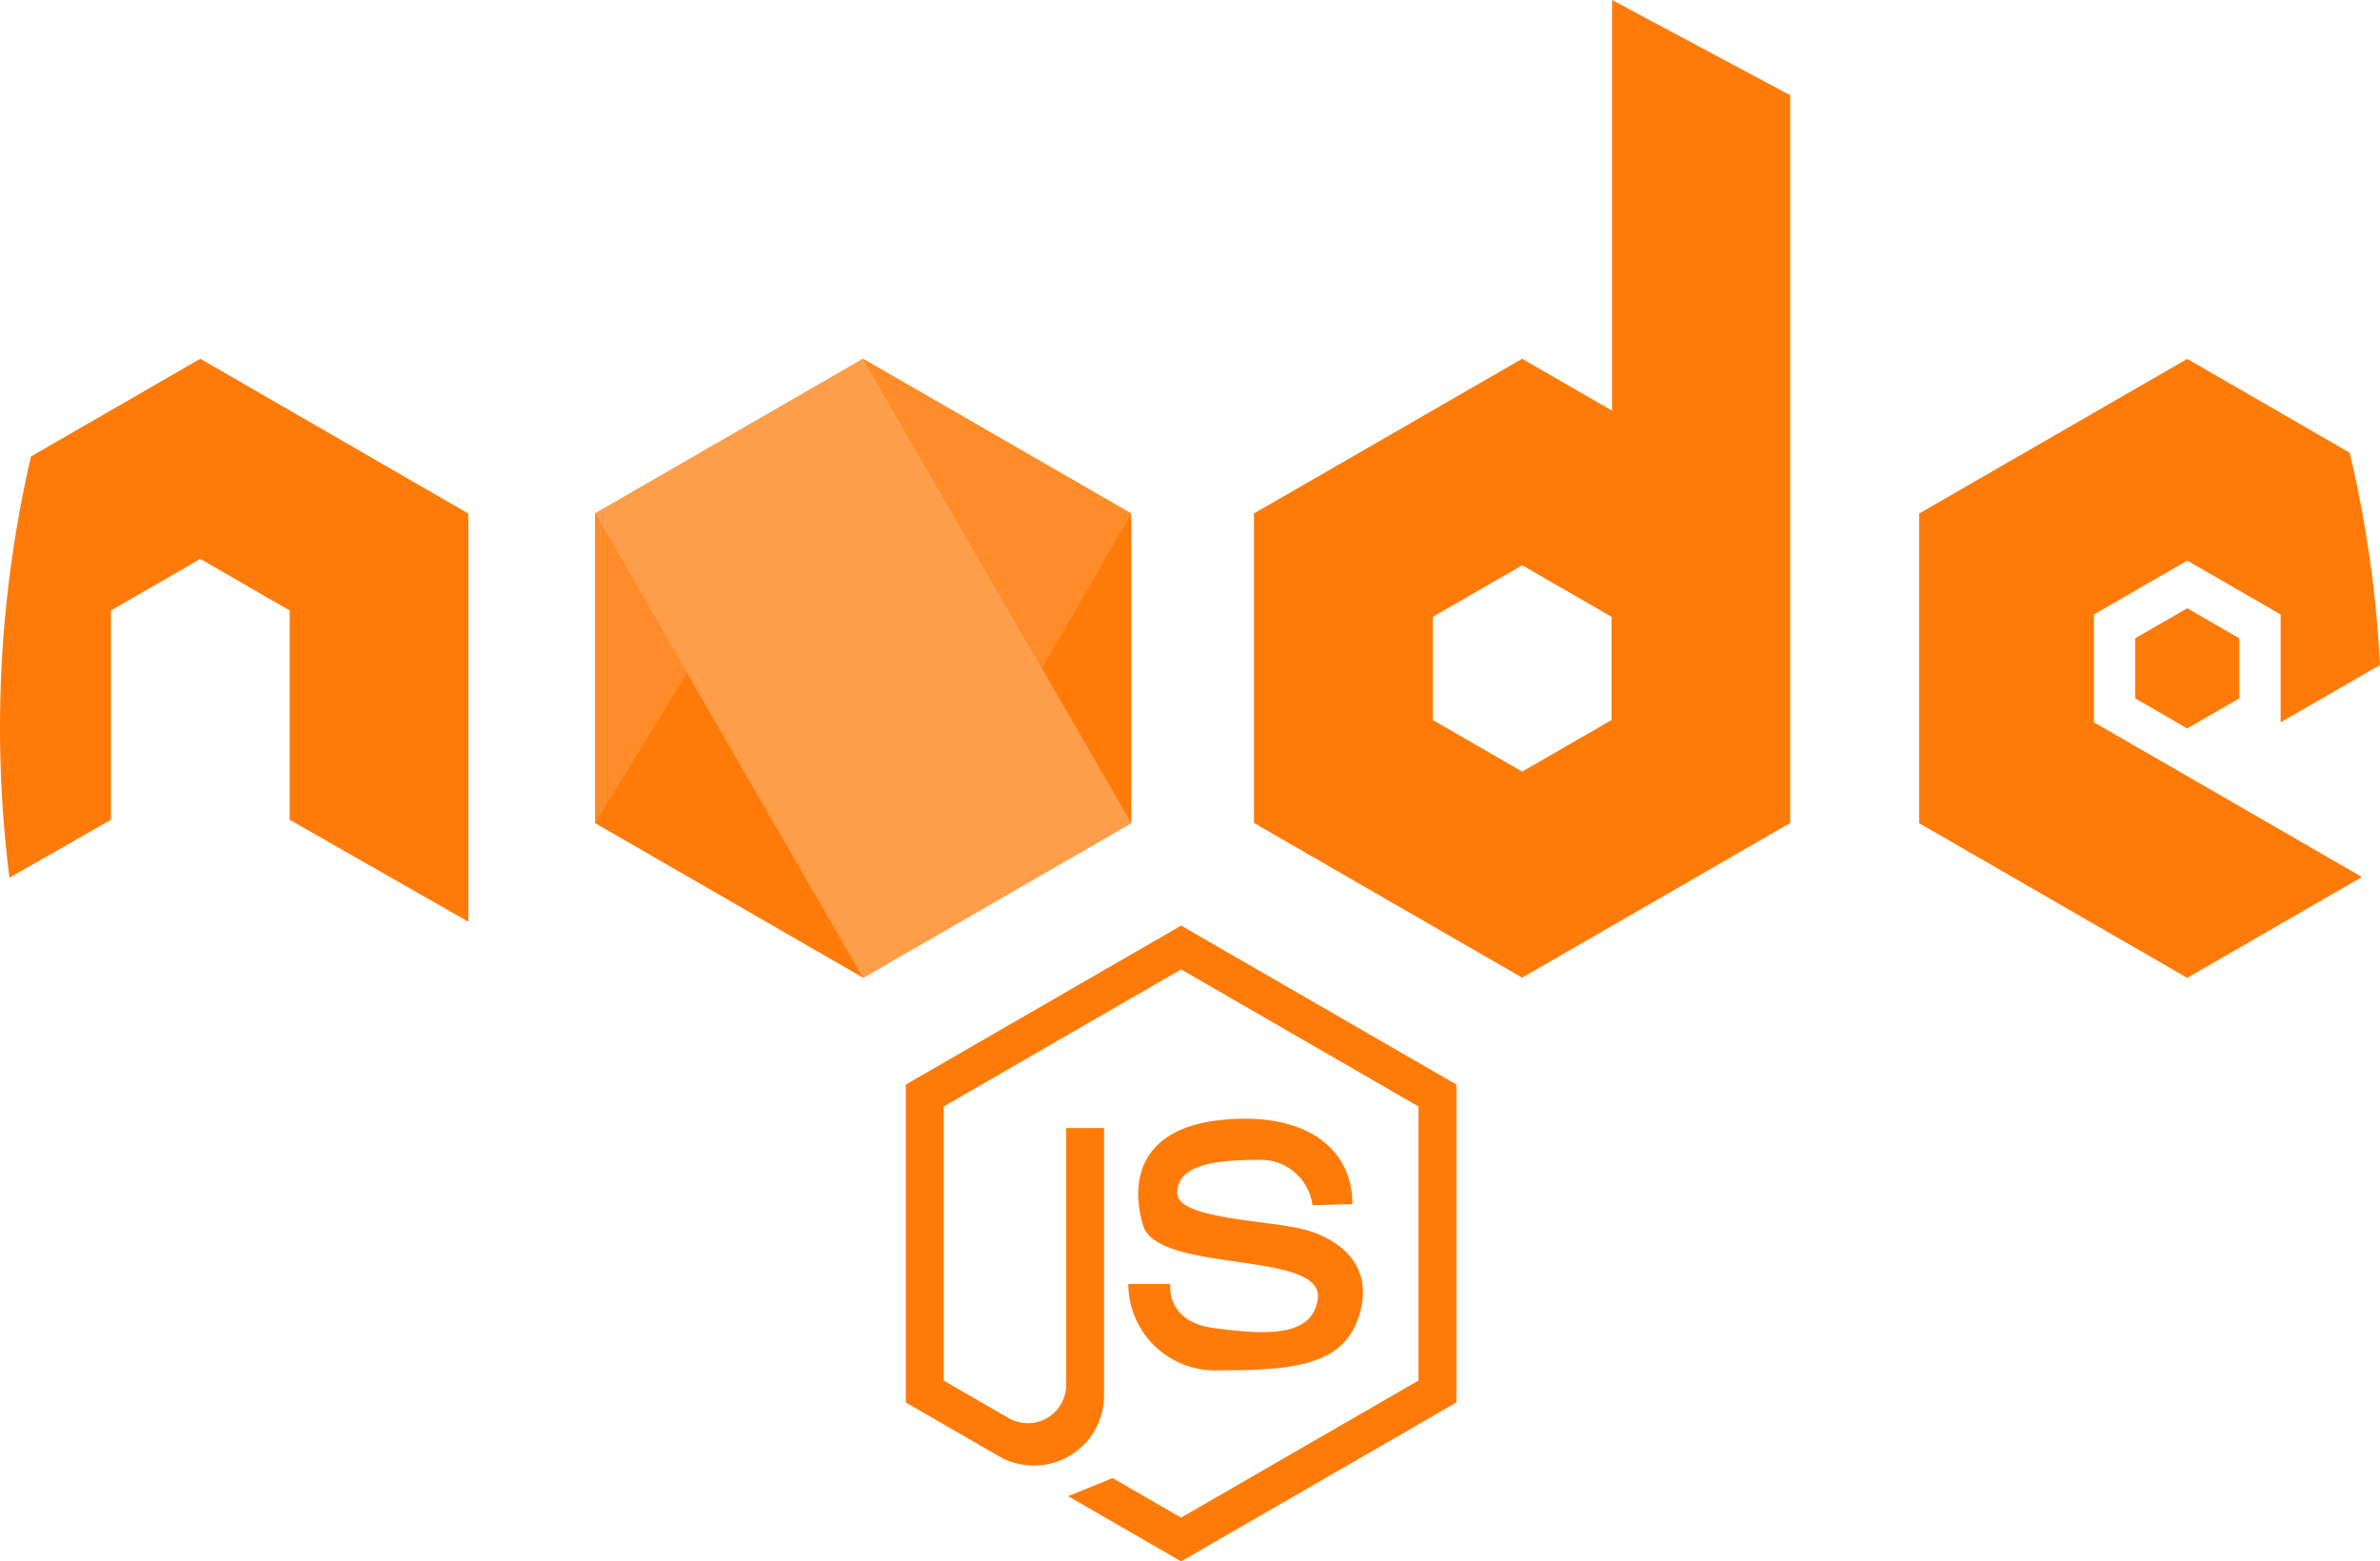 <svg xmlns="http://www.w3.org/2000/svg" width="89.234" height="58.553" viewBox="0 0 89.234 58.553"><g transform="translate(0 -99.579)"><path d="M148.018,194.133V182.525l-10.053-5.8-10.053,5.8v11.608l10.053,5.8Z" transform="translate(-105.603 -63.688)" fill="#ff7b09"/><path d="M422.619,192.373l6.551,3.783-6.551,3.783-10.052-5.8V182.527l10.052-5.8,6.092,3.519a44.4,44.4,0,0,1,1.135,7.96l-3.725,2.15v-4.044l-3.5-2.021-3.5,2.021v4.044Z" transform="translate(-340.613 -63.69)" fill="#ff7b09"/><path d="M462.916,233.74v-2.253l-1.951-1.127-1.952,1.127v2.253l1.952,1.127Z" transform="translate(-378.959 -107.972)" fill="#ff7b09"/><path d="M17.56,182.527v15.308l-6.7-3.825v-7.847l-3.348-1.934L4.16,186.163v7.847L.354,196.182a45.055,45.055,0,0,1,.807-15.795l6.347-3.665Z" transform="translate(0 -63.69)" fill="#ff7b09"/><rect width="20.106" height="11.608" transform="matrix(0.5, 0.866, -0.866, 0.5, 32.361, 113.032)" fill="#ff9e4a"/><path d="M127.912,221.608l3.452-5.629L127.912,210Z" transform="translate(-105.603 -91.163)" fill="#ff8c29"/><path d="M192.255,188.329l3.351-5.8-10.053-5.8Z" transform="translate(-153.191 -63.688)" fill="#ff8c29"/><path d="M283.007,99.579v15.4l-3.37-1.946-10.054,5.8v11.608l10.054,5.8,10.052-5.8v-27.29Zm-.018,27-3.351,1.935-3.351-1.935v-3.869l3.351-1.935,3.351,1.935Z" transform="translate(-222.567 0)" fill="#ff7b09"/><g transform="translate(33.961 134.289)"><path d="M249.46,343.375a1.955,1.955,0,0,0-2.012-1.7c-1.815,0-3.058.237-3.058,1.243s3.532,1.006,4.873,1.4,2.525,1.421,1.933,3.236-2.407,2.012-5.209,2.012a3.255,3.255,0,0,1-3.433-3.236h1.578s-.2,1.421,1.657,1.657,3.628.37,3.867-1.065c.316-1.894-6-.947-6.551-2.8-.467-1.567-.2-3.63,2.959-3.946s4.893,1.078,4.893,3.157Z" transform="translate(-234.212 -332.89)" fill="#ff7b09"/><path d="M194.722,316.482l3.489,2.015a2.63,2.63,0,0,0,3.945-2.278V306.192h-1.422v9.632a1.436,1.436,0,0,1-2.154,1.244l-2.436-1.406V305.382l8.9-5.139,8.9,5.139v10.279l-8.9,5.139-2.564-1.481-1.675.675,4.239,2.447,10.324-5.961V304.561L205.046,298.6l-10.324,5.961v11.921h0Z" transform="translate(-194.722 -298.6)" fill="#ff7b09"/></g></g></svg>